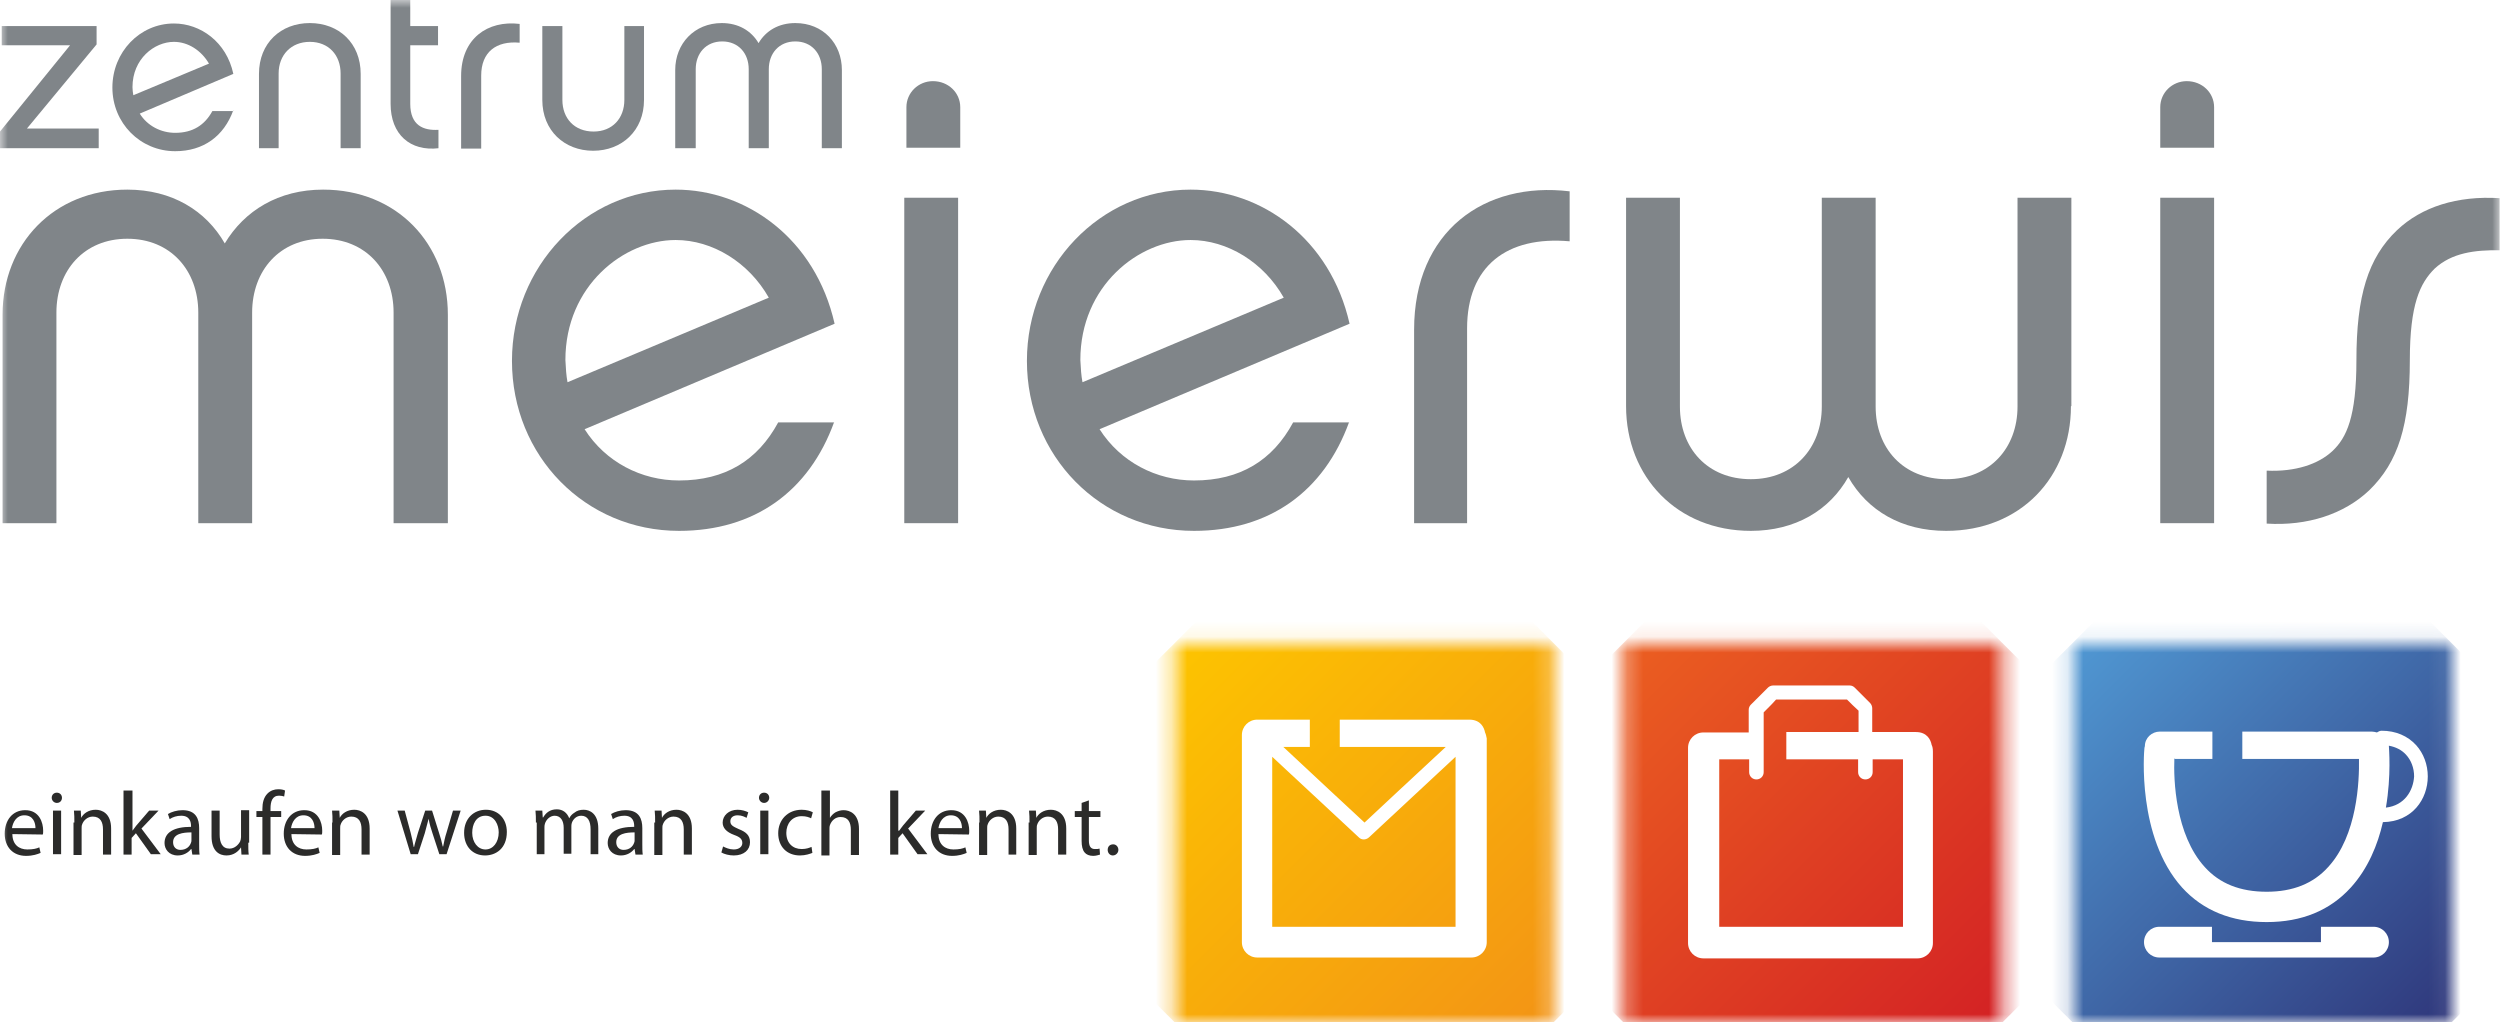 <?xml version="1.0" encoding="UTF-8"?>
<svg xmlns="http://www.w3.org/2000/svg" width="159" height="65" viewBox="0 0 159 65" fill="none">
  <rect x="0" y="0" width="159" height="65" fill="#333333" stroke="none"/>
  <g clip-path="url(#clip0_1459_1084)">
    <rect width="159" height="65" fill="white"></rect>
    <mask id="mask0_1459_1084" style="mask-type:luminance" maskUnits="userSpaceOnUse" x="0" y="0" width="159" height="65">
      <path d="M159 0H0V65H159V0Z" fill="white"></path>
    </mask>
    <g mask="url(#mask0_1459_1084)">
      <path d="M28.457 33.274H25.032V19.883C25.032 17.194 23.266 15.184 20.52 15.184C17.803 15.184 16.036 17.194 16.036 19.883V33.274H12.611V19.883C12.611 17.194 10.845 15.184 8.1 15.184C5.354 15.184 3.588 17.194 3.588 19.883V33.274H0.163V20.019C0.163 15.51 3.425 12.06 8.1 12.06C10.926 12.06 13.101 13.391 14.296 15.482C15.547 13.391 17.721 12.06 20.548 12.06C25.25 12.06 28.484 15.51 28.484 20.019V33.274H28.457Z" fill="#808589"></path>
    </g>
    <mask id="mask1_1459_1084" style="mask-type:luminance" maskUnits="userSpaceOnUse" x="0" y="0" width="159" height="65">
      <path d="M159 0H0V65H159V0Z" fill="white"></path>
    </mask>
    <g mask="url(#mask1_1459_1084)">
      <path d="M53.054 26.837C51.451 31.264 47.972 33.763 43.188 33.763C37.236 33.763 32.561 29.009 32.561 22.952C32.561 16.949 37.236 12.06 42.971 12.06C47.483 12.06 51.858 15.184 53.081 20.589L37.181 27.298C38.513 29.39 40.796 30.558 43.188 30.558C46.124 30.558 48.189 29.281 49.494 26.864H53.054V26.837ZM36.094 24.31L48.896 18.932C47.618 16.678 45.308 15.265 42.971 15.265C39.682 15.265 35.959 18.172 35.959 22.898C35.986 23.441 36.013 23.876 36.094 24.31Z" fill="#808589"></path>
    </g>
    <mask id="mask2_1459_1084" style="mask-type:luminance" maskUnits="userSpaceOnUse" x="0" y="0" width="159" height="65">
      <path d="M159 0H0V65H159V0Z" fill="white"></path>
    </mask>
    <g mask="url(#mask2_1459_1084)">
      <path d="M60.936 12.576H57.512V33.274H60.936V12.576Z" fill="#808589"></path>
    </g>
    <mask id="mask3_1459_1084" style="mask-type:luminance" maskUnits="userSpaceOnUse" x="0" y="0" width="159" height="65">
      <path d="M159 0H0V65H159V0Z" fill="white"></path>
    </mask>
    <g mask="url(#mask3_1459_1084)">
      <path d="M85.806 26.837C84.202 31.264 80.723 33.763 75.939 33.763C69.987 33.763 65.312 29.009 65.312 22.952C65.312 16.949 69.987 12.06 75.722 12.06C80.234 12.06 84.61 15.184 85.833 20.589L69.933 27.298C71.265 29.39 73.548 30.558 75.939 30.558C78.875 30.558 80.941 29.281 82.245 26.864H85.806V26.837ZM68.846 24.31L81.647 18.932C80.37 16.678 78.059 15.265 75.722 15.265C72.433 15.265 68.71 18.172 68.71 22.898C68.737 23.441 68.764 23.876 68.846 24.31Z" fill="#808589"></path>
    </g>
    <mask id="mask4_1459_1084" style="mask-type:luminance" maskUnits="userSpaceOnUse" x="0" y="0" width="159" height="65">
      <path d="M159 0H0V65H159V0Z" fill="white"></path>
    </mask>
    <g mask="url(#mask4_1459_1084)">
      <path d="M99.83 12.169V15.347C95.835 14.994 93.307 16.922 93.307 20.888V33.274H89.937V20.97C89.937 14.695 94.421 11.517 99.83 12.169Z" fill="#808589"></path>
    </g>
    <mask id="mask5_1459_1084" style="mask-type:luminance" maskUnits="userSpaceOnUse" x="0" y="0" width="159" height="65">
      <path d="M159 0H0V65H159V0Z" fill="white"></path>
    </mask>
    <g mask="url(#mask5_1459_1084)">
      <path d="M131.712 25.831C131.712 30.34 128.505 33.763 123.775 33.763C120.949 33.763 118.774 32.486 117.551 30.34C116.355 32.459 114.181 33.763 111.354 33.763C106.68 33.763 103.418 30.34 103.418 25.831V12.576H106.843V25.859C106.843 28.521 108.609 30.476 111.354 30.476C114.1 30.476 115.866 28.493 115.866 25.859V12.576H119.291V25.859C119.291 28.521 121.057 30.476 123.803 30.476C126.548 30.476 128.314 28.493 128.314 25.859V12.576H131.739V25.831H131.712Z" fill="#808589"></path>
    </g>
    <mask id="mask6_1459_1084" style="mask-type:luminance" maskUnits="userSpaceOnUse" x="0" y="0" width="159" height="65">
      <path d="M159 0H0V65H159V0Z" fill="white"></path>
    </mask>
    <g mask="url(#mask6_1459_1084)">
      <path d="M137.392 9.398V6.818C137.392 5.894 138.153 5.161 139.077 5.161C140.056 5.161 140.817 5.894 140.817 6.818V9.398H137.392Z" fill="#808589"></path>
    </g>
    <mask id="mask7_1459_1084" style="mask-type:luminance" maskUnits="userSpaceOnUse" x="0" y="0" width="159" height="65">
      <path d="M159 0H0V65H159V0Z" fill="white"></path>
    </mask>
    <g mask="url(#mask7_1459_1084)">
      <path d="M140.817 12.576H137.392V33.274H140.817V12.576Z" fill="#808589"></path>
    </g>
    <mask id="mask8_1459_1084" style="mask-type:luminance" maskUnits="userSpaceOnUse" x="0" y="0" width="159" height="65">
      <path d="M159 0H0V65H159V0Z" fill="white"></path>
    </mask>
    <g mask="url(#mask8_1459_1084)">
      <path d="M159 15.917C157.396 15.89 155.929 16.08 154.842 17.085C153.917 18.009 153.265 19.34 153.265 22.925C153.265 27.027 152.531 29.39 150.683 31.183C149.08 32.704 146.742 33.464 144.16 33.301V29.933C145.981 30.015 147.449 29.526 148.346 28.683C149.243 27.841 149.868 26.511 149.868 22.925C149.868 18.823 150.602 16.406 152.45 14.64C154.026 13.147 156.282 12.44 158.973 12.603V15.917H159Z" fill="#808589"></path>
    </g>
    <mask id="mask9_1459_1084" style="mask-type:luminance" maskUnits="userSpaceOnUse" x="0" y="0" width="159" height="65">
      <path d="M159 0H0V65H159V0Z" fill="white"></path>
    </mask>
    <g mask="url(#mask9_1459_1084)">
      <path d="M0.788 53.048C0.788 53.727 1.223 54.026 1.739 54.026C2.093 54.026 2.337 53.972 2.501 53.891L2.582 54.244C2.392 54.325 2.093 54.434 1.658 54.434C0.815 54.434 0.299 53.863 0.299 53.021C0.299 52.179 0.788 51.527 1.604 51.527C2.501 51.527 2.745 52.315 2.745 52.831C2.745 52.94 2.745 53.021 2.718 53.076L0.788 53.048ZM2.256 52.668C2.256 52.342 2.12 51.853 1.549 51.853C1.033 51.853 0.815 52.315 0.761 52.668H2.256Z" fill="#2B2B2A"></path>
    </g>
    <mask id="mask10_1459_1084" style="mask-type:luminance" maskUnits="userSpaceOnUse" x="0" y="0" width="159" height="65">
      <path d="M159 0H0V65H159V0Z" fill="white"></path>
    </mask>
    <g mask="url(#mask10_1459_1084)">
      <path d="M3.615 51.066C3.425 51.066 3.289 50.903 3.289 50.74C3.289 50.55 3.425 50.414 3.615 50.414C3.805 50.414 3.941 50.55 3.941 50.74C3.941 50.903 3.832 51.066 3.615 51.066ZM3.37 51.555H3.887V54.325H3.37V51.555Z" fill="#2B2B2A"></path>
    </g>
    <mask id="mask11_1459_1084" style="mask-type:luminance" maskUnits="userSpaceOnUse" x="0" y="0" width="159" height="65">
      <path d="M159 0H0V65H159V0Z" fill="white"></path>
    </mask>
    <g mask="url(#mask11_1459_1084)">
      <path d="M4.729 52.315C4.729 52.016 4.729 51.799 4.702 51.555H5.137L5.164 52.016C5.3 51.745 5.626 51.5 6.088 51.5C6.469 51.5 7.067 51.718 7.067 52.695V54.352H6.55V52.75C6.55 52.288 6.387 51.935 5.898 51.935C5.572 51.935 5.3 52.179 5.218 52.451C5.191 52.505 5.191 52.614 5.191 52.695V54.38H4.675V52.315H4.729Z" fill="#2B2B2A"></path>
    </g>
    <mask id="mask12_1459_1084" style="mask-type:luminance" maskUnits="userSpaceOnUse" x="0" y="0" width="159" height="65">
      <path d="M159 0H0V65H159V0Z" fill="white"></path>
    </mask>
    <g mask="url(#mask12_1459_1084)">
      <path d="M8.426 52.831C8.507 52.722 8.589 52.614 8.67 52.505L9.486 51.554H10.084L8.996 52.695L10.22 54.325H9.594L8.643 52.994L8.371 53.293V54.352H7.855V50.278H8.426V52.831Z" fill="#2B2B2A"></path>
    </g>
    <mask id="mask13_1459_1084" style="mask-type:luminance" maskUnits="userSpaceOnUse" x="0" y="0" width="159" height="65">
      <path d="M159 0H0V65H159V0Z" fill="white"></path>
    </mask>
    <g mask="url(#mask13_1459_1084)">
      <path d="M12.666 53.673C12.666 53.918 12.666 54.162 12.693 54.352H12.231L12.176 53.999H12.149C11.986 54.216 11.687 54.407 11.307 54.407C10.736 54.407 10.464 53.999 10.464 53.619C10.464 52.94 11.062 52.587 12.149 52.587V52.532C12.149 52.315 12.095 51.88 11.524 51.88C11.252 51.88 10.98 51.962 10.79 52.098L10.681 51.772C10.899 51.636 11.252 51.527 11.606 51.527C12.475 51.527 12.666 52.098 12.666 52.668V53.673ZM12.176 52.94C11.633 52.94 11.008 53.021 11.008 53.565C11.008 53.891 11.225 54.053 11.47 54.053C11.85 54.053 12.068 53.836 12.149 53.592C12.176 53.537 12.176 53.483 12.176 53.429V52.94Z" fill="#2B2B2A"></path>
    </g>
    <mask id="mask14_1459_1084" style="mask-type:luminance" maskUnits="userSpaceOnUse" x="0" y="0" width="159" height="65">
      <path d="M159 0H0V65H159V0Z" fill="white"></path>
    </mask>
    <g mask="url(#mask14_1459_1084)">
      <path d="M15.791 53.592C15.791 53.891 15.791 54.135 15.819 54.352H15.356L15.329 53.891C15.193 54.108 14.894 54.407 14.405 54.407C13.97 54.407 13.454 54.162 13.454 53.184V51.554H13.97V53.076C13.97 53.592 14.133 53.972 14.595 53.972C14.922 53.972 15.166 53.727 15.275 53.51C15.302 53.429 15.329 53.347 15.329 53.239V51.527H15.846V53.592H15.791Z" fill="#2B2B2A"></path>
    </g>
    <mask id="mask15_1459_1084" style="mask-type:luminance" maskUnits="userSpaceOnUse" x="0" y="0" width="159" height="65">
      <path d="M159 0H0V65H159V0Z" fill="white"></path>
    </mask>
    <g mask="url(#mask15_1459_1084)">
      <path d="M16.688 54.352V51.962H16.308V51.582H16.688V51.446C16.688 51.066 16.77 50.712 17.014 50.468C17.205 50.278 17.449 50.196 17.694 50.196C17.884 50.196 18.02 50.224 18.129 50.278L18.074 50.658C17.993 50.631 17.884 50.604 17.748 50.604C17.313 50.604 17.205 50.984 17.205 51.419V51.582H17.884V51.962H17.205V54.352H16.688Z" fill="#2B2B2A"></path>
    </g>
    <mask id="mask16_1459_1084" style="mask-type:luminance" maskUnits="userSpaceOnUse" x="0" y="0" width="159" height="65">
      <path d="M159 0H0V65H159V0Z" fill="white"></path>
    </mask>
    <g mask="url(#mask16_1459_1084)">
      <path d="M18.536 53.048C18.536 53.727 18.971 54.026 19.488 54.026C19.841 54.026 20.086 53.972 20.249 53.891L20.33 54.244C20.14 54.325 19.841 54.434 19.406 54.434C18.564 54.434 18.047 53.863 18.047 53.021C18.047 52.179 18.536 51.527 19.352 51.527C20.249 51.527 20.493 52.315 20.493 52.831C20.493 52.94 20.493 53.021 20.466 53.076L18.536 53.048ZM20.004 52.668C20.004 52.342 19.868 51.853 19.297 51.853C18.781 51.853 18.564 52.315 18.509 52.668H20.004Z" fill="#2B2B2A"></path>
    </g>
    <mask id="mask17_1459_1084" style="mask-type:luminance" maskUnits="userSpaceOnUse" x="0" y="0" width="159" height="65">
      <path d="M159 0H0V65H159V0Z" fill="white"></path>
    </mask>
    <g mask="url(#mask17_1459_1084)">
      <path d="M21.146 52.315C21.146 52.016 21.146 51.799 21.119 51.555H21.581L21.608 52.016C21.744 51.745 22.07 51.5 22.532 51.5C22.912 51.5 23.51 51.718 23.51 52.695V54.352H22.994V52.75C22.994 52.288 22.831 51.935 22.341 51.935C22.015 51.935 21.744 52.179 21.662 52.451C21.635 52.505 21.635 52.614 21.635 52.695V54.38H21.119V52.315H21.146Z" fill="#2B2B2A"></path>
    </g>
    <mask id="mask18_1459_1084" style="mask-type:luminance" maskUnits="userSpaceOnUse" x="0" y="0" width="159" height="65">
      <path d="M159 0H0V65H159V0Z" fill="white"></path>
    </mask>
    <g mask="url(#mask18_1459_1084)">
      <path d="M25.739 51.554L26.119 52.967C26.201 53.266 26.255 53.565 26.31 53.863H26.337C26.391 53.592 26.5 53.293 26.581 52.967L27.044 51.554H27.479L27.913 52.94C28.022 53.266 28.104 53.565 28.158 53.836H28.185C28.239 53.565 28.294 53.266 28.403 52.94L28.81 51.554H29.299L28.403 54.325H27.941L27.506 52.994C27.397 52.668 27.315 52.397 27.261 52.071C27.18 52.397 27.098 52.695 27.016 52.994L26.581 54.325H26.119L25.277 51.554H25.739Z" fill="#2B2B2A"></path>
    </g>
    <mask id="mask19_1459_1084" style="mask-type:luminance" maskUnits="userSpaceOnUse" x="0" y="0" width="159" height="65">
      <path d="M159 0H0V65H159V0Z" fill="white"></path>
    </mask>
    <g mask="url(#mask19_1459_1084)">
      <path d="M30.849 54.407C30.088 54.407 29.517 53.863 29.517 52.967C29.517 52.044 30.142 51.5 30.903 51.5C31.691 51.5 32.235 52.071 32.235 52.913C32.235 53.972 31.528 54.407 30.849 54.407ZM30.876 54.026C31.365 54.026 31.718 53.565 31.718 52.94C31.718 52.478 31.474 51.88 30.876 51.88C30.278 51.88 30.033 52.424 30.033 52.967C30.033 53.565 30.387 54.026 30.876 54.026Z" fill="#2B2B2A"></path>
    </g>
    <mask id="mask20_1459_1084" style="mask-type:luminance" maskUnits="userSpaceOnUse" x="0" y="0" width="159" height="65">
      <path d="M159 0H0V65H159V0Z" fill="white"></path>
    </mask>
    <g mask="url(#mask20_1459_1084)">
      <path d="M34.083 52.315C34.083 52.016 34.083 51.799 34.056 51.555H34.491L34.518 51.989H34.545C34.708 51.718 34.953 51.473 35.415 51.473C35.795 51.473 36.067 51.69 36.203 52.044C36.285 51.881 36.393 51.772 36.529 51.69C36.692 51.555 36.883 51.5 37.127 51.5C37.508 51.5 38.051 51.745 38.051 52.696V54.325H37.562V52.75C37.562 52.206 37.372 51.881 36.964 51.881C36.665 51.881 36.448 52.098 36.366 52.342C36.339 52.424 36.339 52.505 36.339 52.587V54.298H35.85V52.641C35.85 52.206 35.66 51.881 35.279 51.881C34.98 51.881 34.735 52.125 34.654 52.397C34.627 52.478 34.627 52.56 34.627 52.641V54.325H34.137V52.315H34.083Z" fill="#2B2B2A"></path>
    </g>
    <mask id="mask21_1459_1084" style="mask-type:luminance" maskUnits="userSpaceOnUse" x="0" y="0" width="159" height="65">
      <path d="M159 0H0V65H159V0Z" fill="white"></path>
    </mask>
    <g mask="url(#mask21_1459_1084)">
      <path d="M40.851 53.673C40.851 53.918 40.851 54.162 40.878 54.352H40.416L40.361 53.999H40.334C40.171 54.216 39.872 54.407 39.492 54.407C38.921 54.407 38.649 53.999 38.649 53.619C38.649 52.94 39.247 52.587 40.334 52.587V52.532C40.334 52.315 40.28 51.88 39.709 51.88C39.437 51.88 39.166 51.962 38.975 52.098L38.867 51.772C39.084 51.636 39.437 51.527 39.791 51.527C40.66 51.527 40.851 52.098 40.851 52.668V53.673ZM40.361 52.94C39.818 52.94 39.193 53.021 39.193 53.565C39.193 53.891 39.41 54.053 39.655 54.053C40.035 54.053 40.253 53.836 40.334 53.592C40.361 53.537 40.361 53.483 40.361 53.429V52.94Z" fill="#2B2B2A"></path>
    </g>
    <mask id="mask22_1459_1084" style="mask-type:luminance" maskUnits="userSpaceOnUse" x="0" y="0" width="159" height="65">
      <path d="M159 0H0V65H159V0Z" fill="white"></path>
    </mask>
    <g mask="url(#mask22_1459_1084)">
      <path d="M41.666 52.315C41.666 52.016 41.666 51.799 41.639 51.555H42.074L42.101 52.016C42.237 51.745 42.563 51.5 43.025 51.5C43.406 51.5 44.004 51.718 44.004 52.695V54.352H43.487V52.75C43.487 52.288 43.324 51.935 42.835 51.935C42.509 51.935 42.237 52.179 42.155 52.451C42.128 52.505 42.128 52.614 42.128 52.695V54.38H41.612V52.315H41.666Z" fill="#2B2B2A"></path>
    </g>
    <mask id="mask23_1459_1084" style="mask-type:luminance" maskUnits="userSpaceOnUse" x="0" y="0" width="159" height="65">
      <path d="M159 0H0V65H159V0Z" fill="white"></path>
    </mask>
    <g mask="url(#mask23_1459_1084)">
      <path d="M45.988 53.836C46.151 53.918 46.395 54.026 46.667 54.026C47.02 54.026 47.211 53.836 47.211 53.619C47.211 53.374 47.075 53.239 46.694 53.103C46.178 52.913 45.961 52.641 45.961 52.315C45.961 51.88 46.341 51.5 46.912 51.5C47.184 51.5 47.428 51.582 47.591 51.663L47.483 52.016C47.374 51.962 47.184 51.853 46.912 51.853C46.613 51.853 46.45 52.016 46.45 52.234C46.45 52.478 46.613 52.56 46.966 52.723C47.455 52.913 47.7 53.13 47.7 53.565C47.7 54.053 47.319 54.407 46.667 54.407C46.368 54.407 46.069 54.325 45.879 54.217L45.988 53.836Z" fill="#2B2B2A"></path>
    </g>
    <mask id="mask24_1459_1084" style="mask-type:luminance" maskUnits="userSpaceOnUse" x="0" y="0" width="159" height="65">
      <path d="M159 0H0V65H159V0Z" fill="white"></path>
    </mask>
    <g mask="url(#mask24_1459_1084)">
      <path d="M48.597 51.066C48.407 51.066 48.271 50.903 48.271 50.74C48.271 50.55 48.407 50.414 48.597 50.414C48.787 50.414 48.923 50.55 48.923 50.74C48.923 50.903 48.787 51.066 48.597 51.066ZM48.352 51.555H48.869V54.325H48.352V51.555Z" fill="#2B2B2A"></path>
    </g>
    <mask id="mask25_1459_1084" style="mask-type:luminance" maskUnits="userSpaceOnUse" x="0" y="0" width="159" height="65">
      <path d="M159 0H0V65H159V0Z" fill="white"></path>
    </mask>
    <g mask="url(#mask25_1459_1084)">
      <path d="M51.668 54.244C51.532 54.298 51.233 54.407 50.88 54.407C50.037 54.407 49.494 53.836 49.494 52.994C49.494 52.152 50.092 51.5 50.989 51.5C51.288 51.5 51.559 51.582 51.695 51.663L51.587 52.044C51.478 51.989 51.288 51.908 50.989 51.908C50.364 51.908 50.01 52.397 50.01 52.967C50.01 53.619 50.418 53.999 50.989 53.999C51.288 53.999 51.478 53.918 51.614 53.863L51.668 54.244Z" fill="#2B2B2A"></path>
    </g>
    <mask id="mask26_1459_1084" style="mask-type:luminance" maskUnits="userSpaceOnUse" x="0" y="0" width="159" height="65">
      <path d="M159 0H0V65H159V0Z" fill="white"></path>
    </mask>
    <g mask="url(#mask26_1459_1084)">
      <path d="M52.266 50.278H52.783V52.016C52.864 51.88 53 51.745 53.136 51.663C53.299 51.582 53.462 51.527 53.652 51.527C54.033 51.527 54.631 51.745 54.631 52.722V54.379H54.114V52.777C54.114 52.315 53.951 51.962 53.462 51.962C53.136 51.962 52.891 52.179 52.783 52.478C52.755 52.559 52.755 52.614 52.755 52.722V54.407H52.239V50.278H52.266Z" fill="#2B2B2A"></path>
    </g>
    <mask id="mask27_1459_1084" style="mask-type:luminance" maskUnits="userSpaceOnUse" x="0" y="0" width="159" height="65">
      <path d="M159 0H0V65H159V0Z" fill="white"></path>
    </mask>
    <g mask="url(#mask27_1459_1084)">
      <path d="M57.186 52.831C57.267 52.722 57.349 52.614 57.43 52.505L58.246 51.554H58.844L57.756 52.695L58.98 54.325H58.354L57.403 52.994L57.131 53.293V54.352H56.615V50.278H57.131V52.831H57.186Z" fill="#2B2B2A"></path>
    </g>
    <mask id="mask28_1459_1084" style="mask-type:luminance" maskUnits="userSpaceOnUse" x="0" y="0" width="159" height="65">
      <path d="M159 0H0V65H159V0Z" fill="white"></path>
    </mask>
    <g mask="url(#mask28_1459_1084)">
      <path d="M59.686 53.048C59.686 53.727 60.121 54.026 60.637 54.026C60.991 54.026 61.235 53.972 61.398 53.891L61.48 54.244C61.29 54.325 60.991 54.434 60.556 54.434C59.713 54.434 59.197 53.863 59.197 53.021C59.197 52.179 59.686 51.527 60.502 51.527C61.398 51.527 61.643 52.315 61.643 52.831C61.643 52.94 61.643 53.021 61.616 53.076L59.686 53.048ZM61.181 52.668C61.181 52.342 61.045 51.853 60.474 51.853C59.958 51.853 59.74 52.315 59.686 52.668H61.181Z" fill="#2B2B2A"></path>
    </g>
    <mask id="mask29_1459_1084" style="mask-type:luminance" maskUnits="userSpaceOnUse" x="0" y="0" width="159" height="65">
      <path d="M159 0H0V65H159V0Z" fill="white"></path>
    </mask>
    <g mask="url(#mask29_1459_1084)">
      <path d="M62.295 52.315C62.295 52.016 62.295 51.799 62.268 51.555H62.703L62.73 52.016C62.866 51.745 63.192 51.5 63.654 51.5C64.035 51.5 64.633 51.718 64.633 52.695V54.352H64.144V52.75C64.144 52.288 63.98 51.935 63.491 51.935C63.165 51.935 62.893 52.179 62.812 52.451C62.785 52.505 62.785 52.614 62.785 52.695V54.38H62.268V52.315H62.295Z" fill="#2B2B2A"></path>
    </g>
    <mask id="mask30_1459_1084" style="mask-type:luminance" maskUnits="userSpaceOnUse" x="0" y="0" width="159" height="65">
      <path d="M159 0H0V65H159V0Z" fill="white"></path>
    </mask>
    <g mask="url(#mask30_1459_1084)">
      <path d="M65.475 52.315C65.475 52.016 65.475 51.799 65.448 51.555H65.883L65.91 52.016C66.046 51.745 66.372 51.5 66.834 51.5C67.215 51.5 67.813 51.718 67.813 52.695V54.352H67.296V52.75C67.296 52.288 67.133 51.935 66.644 51.935C66.318 51.935 66.046 52.179 65.965 52.451C65.937 52.505 65.937 52.614 65.937 52.695V54.38H65.421V52.315H65.475Z" fill="#2B2B2A"></path>
    </g>
    <mask id="mask31_1459_1084" style="mask-type:luminance" maskUnits="userSpaceOnUse" x="0" y="0" width="159" height="65">
      <path d="M159 0H0V65H159V0Z" fill="white"></path>
    </mask>
    <g mask="url(#mask31_1459_1084)">
      <path d="M69.253 50.903V51.582H69.987V51.962H69.253V53.456C69.253 53.809 69.362 53.999 69.634 53.999C69.77 53.999 69.851 53.999 69.933 53.972L69.96 54.352C69.851 54.379 69.715 54.434 69.525 54.434C69.281 54.434 69.09 54.352 68.981 54.216C68.846 54.053 68.791 53.809 68.791 53.483V51.962H68.356V51.582H68.791V51.066L69.253 50.903Z" fill="#2B2B2A"></path>
    </g>
    <mask id="mask32_1459_1084" style="mask-type:luminance" maskUnits="userSpaceOnUse" x="0" y="0" width="159" height="65">
      <path d="M159 0H0V65H159V0Z" fill="white"></path>
    </mask>
    <g mask="url(#mask32_1459_1084)">
      <path d="M70.775 54.407C70.585 54.407 70.449 54.244 70.449 54.054C70.449 53.836 70.585 53.7 70.802 53.7C70.993 53.7 71.129 53.863 71.129 54.054C71.129 54.244 70.966 54.407 70.775 54.407Z" fill="#2B2B2A"></path>
    </g>
    <mask id="mask33_1459_1084" style="mask-type:luminance" maskUnits="userSpaceOnUse" x="131" y="40" width="25" height="25">
      <path d="M155.929 40.907H131.82V65H155.929V40.907Z" fill="white"></path>
    </mask>
    <g mask="url(#mask33_1459_1084)">
      <path d="M143.861 28.847L167.996 52.967L143.861 77.06L119.753 52.967L143.861 28.847Z" fill="url(#paint0_linear_1459_1084)"></path>
    </g>
    <mask id="mask34_1459_1084" style="mask-type:luminance" maskUnits="userSpaceOnUse" x="103" y="40" width="25" height="25">
      <path d="M127.363 40.907H103.255V65H127.363V40.907Z" fill="white"></path>
    </mask>
    <g mask="url(#mask34_1459_1084)">
      <path d="M115.295 28.847L139.431 52.967L115.295 77.06L91.187 52.967L115.295 28.847Z" fill="url(#paint1_linear_1459_1084)"></path>
    </g>
    <mask id="mask35_1459_1084" style="mask-type:luminance" maskUnits="userSpaceOnUse" x="74" y="40" width="25" height="25">
      <path d="M98.797 40.907H74.689V65H98.797V40.907Z" fill="white"></path>
    </mask>
    <g mask="url(#mask35_1459_1084)">
      <path d="M86.757 28.847L110.865 52.967L86.757 77.06L62.649 52.967L86.757 28.847Z" fill="url(#paint2_linear_1459_1084)"></path>
    </g>
    <mask id="mask36_1459_1084" style="mask-type:luminance" maskUnits="userSpaceOnUse" x="0" y="0" width="159" height="65">
      <path d="M159 0H0V65H159V0Z" fill="white"></path>
    </mask>
    <g mask="url(#mask36_1459_1084)">
      <path fill-rule="evenodd" clip-rule="evenodd" d="M94.449 46.584C94.394 46.285 94.177 45.769 93.443 45.769H85.208V47.507H91.948C90.508 48.838 87.219 51.907 86.784 52.315C86.349 51.907 83.033 48.838 81.62 47.507H83.305V45.769H80.098C80.071 45.769 80.071 45.769 80.044 45.769C80.016 45.769 79.989 45.769 79.962 45.769C79.418 45.769 78.984 46.203 78.984 46.747V59.92C78.984 60.464 79.418 60.898 79.962 60.898H93.579C94.123 60.898 94.557 60.464 94.557 59.92V46.964C94.53 46.828 94.503 46.692 94.449 46.584ZM80.913 58.943V48.132L86.431 53.266C86.594 53.429 86.866 53.429 87.056 53.266L92.573 48.132V58.943H80.913Z" fill="white"></path>
    </g>
    <mask id="mask37_1459_1084" style="mask-type:luminance" maskUnits="userSpaceOnUse" x="0" y="0" width="159" height="65">
      <path d="M159 0H0V65H159V0Z" fill="white"></path>
    </mask>
    <g mask="url(#mask37_1459_1084)">
      <path fill-rule="evenodd" clip-rule="evenodd" d="M154.407 49.382C154.407 48.621 154.135 47.915 153.673 47.399C153.129 46.801 152.368 46.475 151.471 46.475C151.363 46.475 151.254 46.529 151.172 46.584C151.064 46.557 150.955 46.529 150.846 46.529H142.611V48.268H150.004H150.031C150.058 49.68 149.922 53.13 148.074 55.14C147.123 56.199 145.818 56.715 144.16 56.715C142.475 56.715 141.17 56.199 140.219 55.14C138.344 53.076 138.235 49.572 138.289 48.241L138.344 48.268H140.708V46.529H137.501C137.474 46.529 137.474 46.529 137.447 46.529C137.419 46.529 137.392 46.529 137.365 46.529C136.849 46.529 136.414 46.937 136.414 47.453C136.414 47.48 136.387 47.534 136.387 47.562C136.359 47.779 135.897 53.239 138.778 56.444C140.11 57.91 141.931 58.644 144.16 58.644C146.389 58.644 148.183 57.91 149.514 56.444C150.601 55.249 151.227 53.727 151.553 52.288C153.428 52.261 154.407 50.821 154.407 49.382ZM151.743 51.364C152.096 49.3 151.933 47.589 151.933 47.453V47.426C152.368 47.507 152.749 47.697 153.02 47.996C153.347 48.349 153.537 48.838 153.537 49.382C153.483 50.278 152.939 51.228 151.743 51.364Z" fill="white"></path>
    </g>
    <mask id="mask38_1459_1084" style="mask-type:luminance" maskUnits="userSpaceOnUse" x="0" y="0" width="159" height="65">
      <path d="M159 0H0V65H159V0Z" fill="white"></path>
    </mask>
    <g mask="url(#mask38_1459_1084)">
      <path fill-rule="evenodd" clip-rule="evenodd" d="M140.681 59.921V58.943H137.474C137.447 58.943 137.447 58.943 137.419 58.943C137.392 58.943 137.365 58.943 137.338 58.943C136.794 58.943 136.359 59.377 136.359 59.921C136.359 60.464 136.794 60.899 137.338 60.899H150.955C151.498 60.899 151.933 60.464 151.933 59.921C151.933 59.377 151.498 58.943 150.955 58.943C150.928 58.943 150.901 58.943 150.873 58.943C150.846 58.943 150.846 58.943 150.819 58.943H147.612V59.921H140.681Z" fill="white"></path>
    </g>
    <mask id="mask39_1459_1084" style="mask-type:luminance" maskUnits="userSpaceOnUse" x="0" y="0" width="159" height="65">
      <path d="M159 0H0V65H159V0Z" fill="white"></path>
    </mask>
    <g mask="url(#mask39_1459_1084)">
      <path fill-rule="evenodd" clip-rule="evenodd" d="M122.851 47.371C122.797 47.073 122.579 46.557 121.846 46.557H119.073V45.036C119.073 44.927 119.019 44.791 118.937 44.71L117.959 43.732C117.877 43.65 117.769 43.596 117.633 43.596H112.768C112.659 43.596 112.523 43.65 112.442 43.732L111.354 44.818C111.273 44.9 111.218 45.008 111.218 45.144V46.584H108.473C108.446 46.584 108.446 46.584 108.419 46.584C108.392 46.584 108.365 46.584 108.337 46.584C107.794 46.584 107.359 47.018 107.359 47.562V59.975C107.359 60.518 107.794 60.953 108.337 60.953H121.954C122.498 60.953 122.933 60.518 122.933 59.975V47.806C122.933 47.616 122.906 47.48 122.851 47.371ZM121.003 58.943H109.343V48.295H111.246V49.11C111.246 49.354 111.436 49.572 111.708 49.572C111.952 49.572 112.17 49.382 112.17 49.11V45.307C112.577 44.9 112.822 44.655 112.958 44.492H117.47C117.633 44.655 118.013 45.036 118.204 45.199V46.557H113.61V48.295H118.176V49.11C118.176 49.354 118.367 49.572 118.638 49.572C118.883 49.572 119.101 49.382 119.101 49.11V48.295H121.03V58.943H121.003Z" fill="white"></path>
    </g>
    <mask id="mask40_1459_1084" style="mask-type:luminance" maskUnits="userSpaceOnUse" x="0" y="0" width="159" height="65">
      <path d="M159 0H0V65H159V0Z" fill="white"></path>
    </mask>
    <g mask="url(#mask40_1459_1084)">
      <path d="M57.648 9.398V6.818C57.648 5.894 58.409 5.161 59.333 5.161C60.311 5.161 61.072 5.894 61.072 6.818V9.398H57.648Z" fill="#808589"></path>
    </g>
    <mask id="mask41_1459_1084" style="mask-type:luminance" maskUnits="userSpaceOnUse" x="0" y="0" width="159" height="65">
      <path d="M159 0H0V65H159V0Z" fill="white"></path>
    </mask>
    <g mask="url(#mask41_1459_1084)">
      <path d="M6.278 9.425H0V8.366L4.457 2.879H0.109V1.657H6.143V2.825L1.712 8.176H6.278V9.425Z" fill="#808589"></path>
    </g>
    <mask id="mask42_1459_1084" style="mask-type:luminance" maskUnits="userSpaceOnUse" x="0" y="0" width="159" height="65">
      <path d="M159 0H0V65H159V0Z" fill="white"></path>
    </mask>
    <g mask="url(#mask42_1459_1084)">
      <path d="M14.84 7.008C14.242 8.665 12.937 9.616 11.144 9.616C8.915 9.616 7.148 7.823 7.148 5.568C7.148 3.314 8.888 1.494 11.062 1.494C12.747 1.494 14.405 2.662 14.84 4.699L8.888 7.225C9.377 8.013 10.247 8.448 11.144 8.448C12.258 8.448 13.019 7.959 13.508 7.062H14.84V7.008ZM8.48 6.057L13.291 4.047C12.802 3.205 11.959 2.662 11.062 2.662C9.812 2.662 8.426 3.748 8.426 5.541C8.426 5.731 8.453 5.894 8.48 6.057Z" fill="#808589"></path>
    </g>
    <mask id="mask43_1459_1084" style="mask-type:luminance" maskUnits="userSpaceOnUse" x="0" y="0" width="159" height="65">
      <path d="M159 0H0V65H159V0Z" fill="white"></path>
    </mask>
    <g mask="url(#mask43_1459_1084)">
      <path d="M17.748 9.425H16.471V4.699C16.471 2.743 17.857 1.467 19.705 1.467C21.553 1.467 22.939 2.743 22.939 4.699V9.425H21.662V4.672C21.662 3.504 20.901 2.662 19.705 2.662C18.509 2.662 17.721 3.504 17.721 4.672V9.425H17.748Z" fill="#808589"></path>
    </g>
    <mask id="mask44_1459_1084" style="mask-type:luminance" maskUnits="userSpaceOnUse" x="0" y="0" width="159" height="65">
      <path d="M159 0H0V65H159V0Z" fill="white"></path>
    </mask>
    <g mask="url(#mask44_1459_1084)">
      <path d="M27.913 9.425C26.092 9.643 24.842 8.556 24.842 6.601V0H26.092V1.657H27.859V2.879H26.092V6.601C26.092 7.986 26.935 8.312 27.886 8.257V9.425H27.913Z" fill="#808589"></path>
    </g>
    <mask id="mask45_1459_1084" style="mask-type:luminance" maskUnits="userSpaceOnUse" x="0" y="0" width="159" height="65">
      <path d="M159 0H0V65H159V0Z" fill="white"></path>
    </mask>
    <g mask="url(#mask45_1459_1084)">
      <path d="M33.05 1.521V2.716C31.555 2.58 30.604 3.314 30.604 4.808V9.453H29.327V4.835C29.327 2.445 31.012 1.277 33.05 1.521Z" fill="#808589"></path>
    </g>
    <mask id="mask46_1459_1084" style="mask-type:luminance" maskUnits="userSpaceOnUse" x="0" y="0" width="159" height="65">
      <path d="M159 0H0V65H159V0Z" fill="white"></path>
    </mask>
    <g mask="url(#mask46_1459_1084)">
      <path d="M39.682 1.657H40.959V6.356C40.959 8.312 39.546 9.588 37.725 9.588C35.904 9.588 34.491 8.312 34.491 6.356V1.657H35.768V6.356C35.768 7.524 36.529 8.366 37.752 8.366C38.948 8.366 39.709 7.524 39.709 6.356V1.657H39.682Z" fill="#808589"></path>
    </g>
    <mask id="mask47_1459_1084" style="mask-type:luminance" maskUnits="userSpaceOnUse" x="0" y="0" width="159" height="65">
      <path d="M159 0H0V65H159V0Z" fill="white"></path>
    </mask>
    <g mask="url(#mask47_1459_1084)">
      <path d="M53.544 9.425H52.266V4.4C52.266 3.395 51.614 2.635 50.581 2.635C49.548 2.635 48.896 3.395 48.896 4.4V9.425H47.618V4.4C47.618 3.395 46.966 2.635 45.933 2.635C44.901 2.635 44.248 3.395 44.248 4.4V9.425H42.944V4.455C42.944 2.771 44.167 1.467 45.906 1.467C46.966 1.467 47.782 1.956 48.244 2.743C48.706 1.956 49.521 1.467 50.581 1.467C52.348 1.467 53.544 2.771 53.544 4.455V9.425Z" fill="#808589"></path>
    </g>
  </g>
  <defs>
    <linearGradient id="paint0_linear_1459_1084" x1="131.809" y1="40.906" x2="155.912" y2="65.024" gradientUnits="userSpaceOnUse">
      <stop stop-color="#5098D3"></stop>
      <stop offset="1" stop-color="#2F377B"></stop>
    </linearGradient>
    <linearGradient id="paint1_linear_1459_1084" x1="103.245" y1="40.907" x2="127.348" y2="65.025" gradientUnits="userSpaceOnUse">
      <stop stop-color="#EB5F21"></stop>
      <stop offset="0.925" stop-color="#D52624"></stop>
      <stop offset="1" stop-color="#D32124"></stop>
    </linearGradient>
    <linearGradient id="paint2_linear_1459_1084" x1="74.688" y1="40.906" x2="98.791" y2="65.024" gradientUnits="userSpaceOnUse">
      <stop stop-color="#FDC400"></stop>
      <stop offset="1" stop-color="#F39415"></stop>
    </linearGradient>
    <clipPath id="clip0_1459_1084">
      <rect width="159" height="65" fill="white"></rect>
    </clipPath>
  </defs>
</svg>
